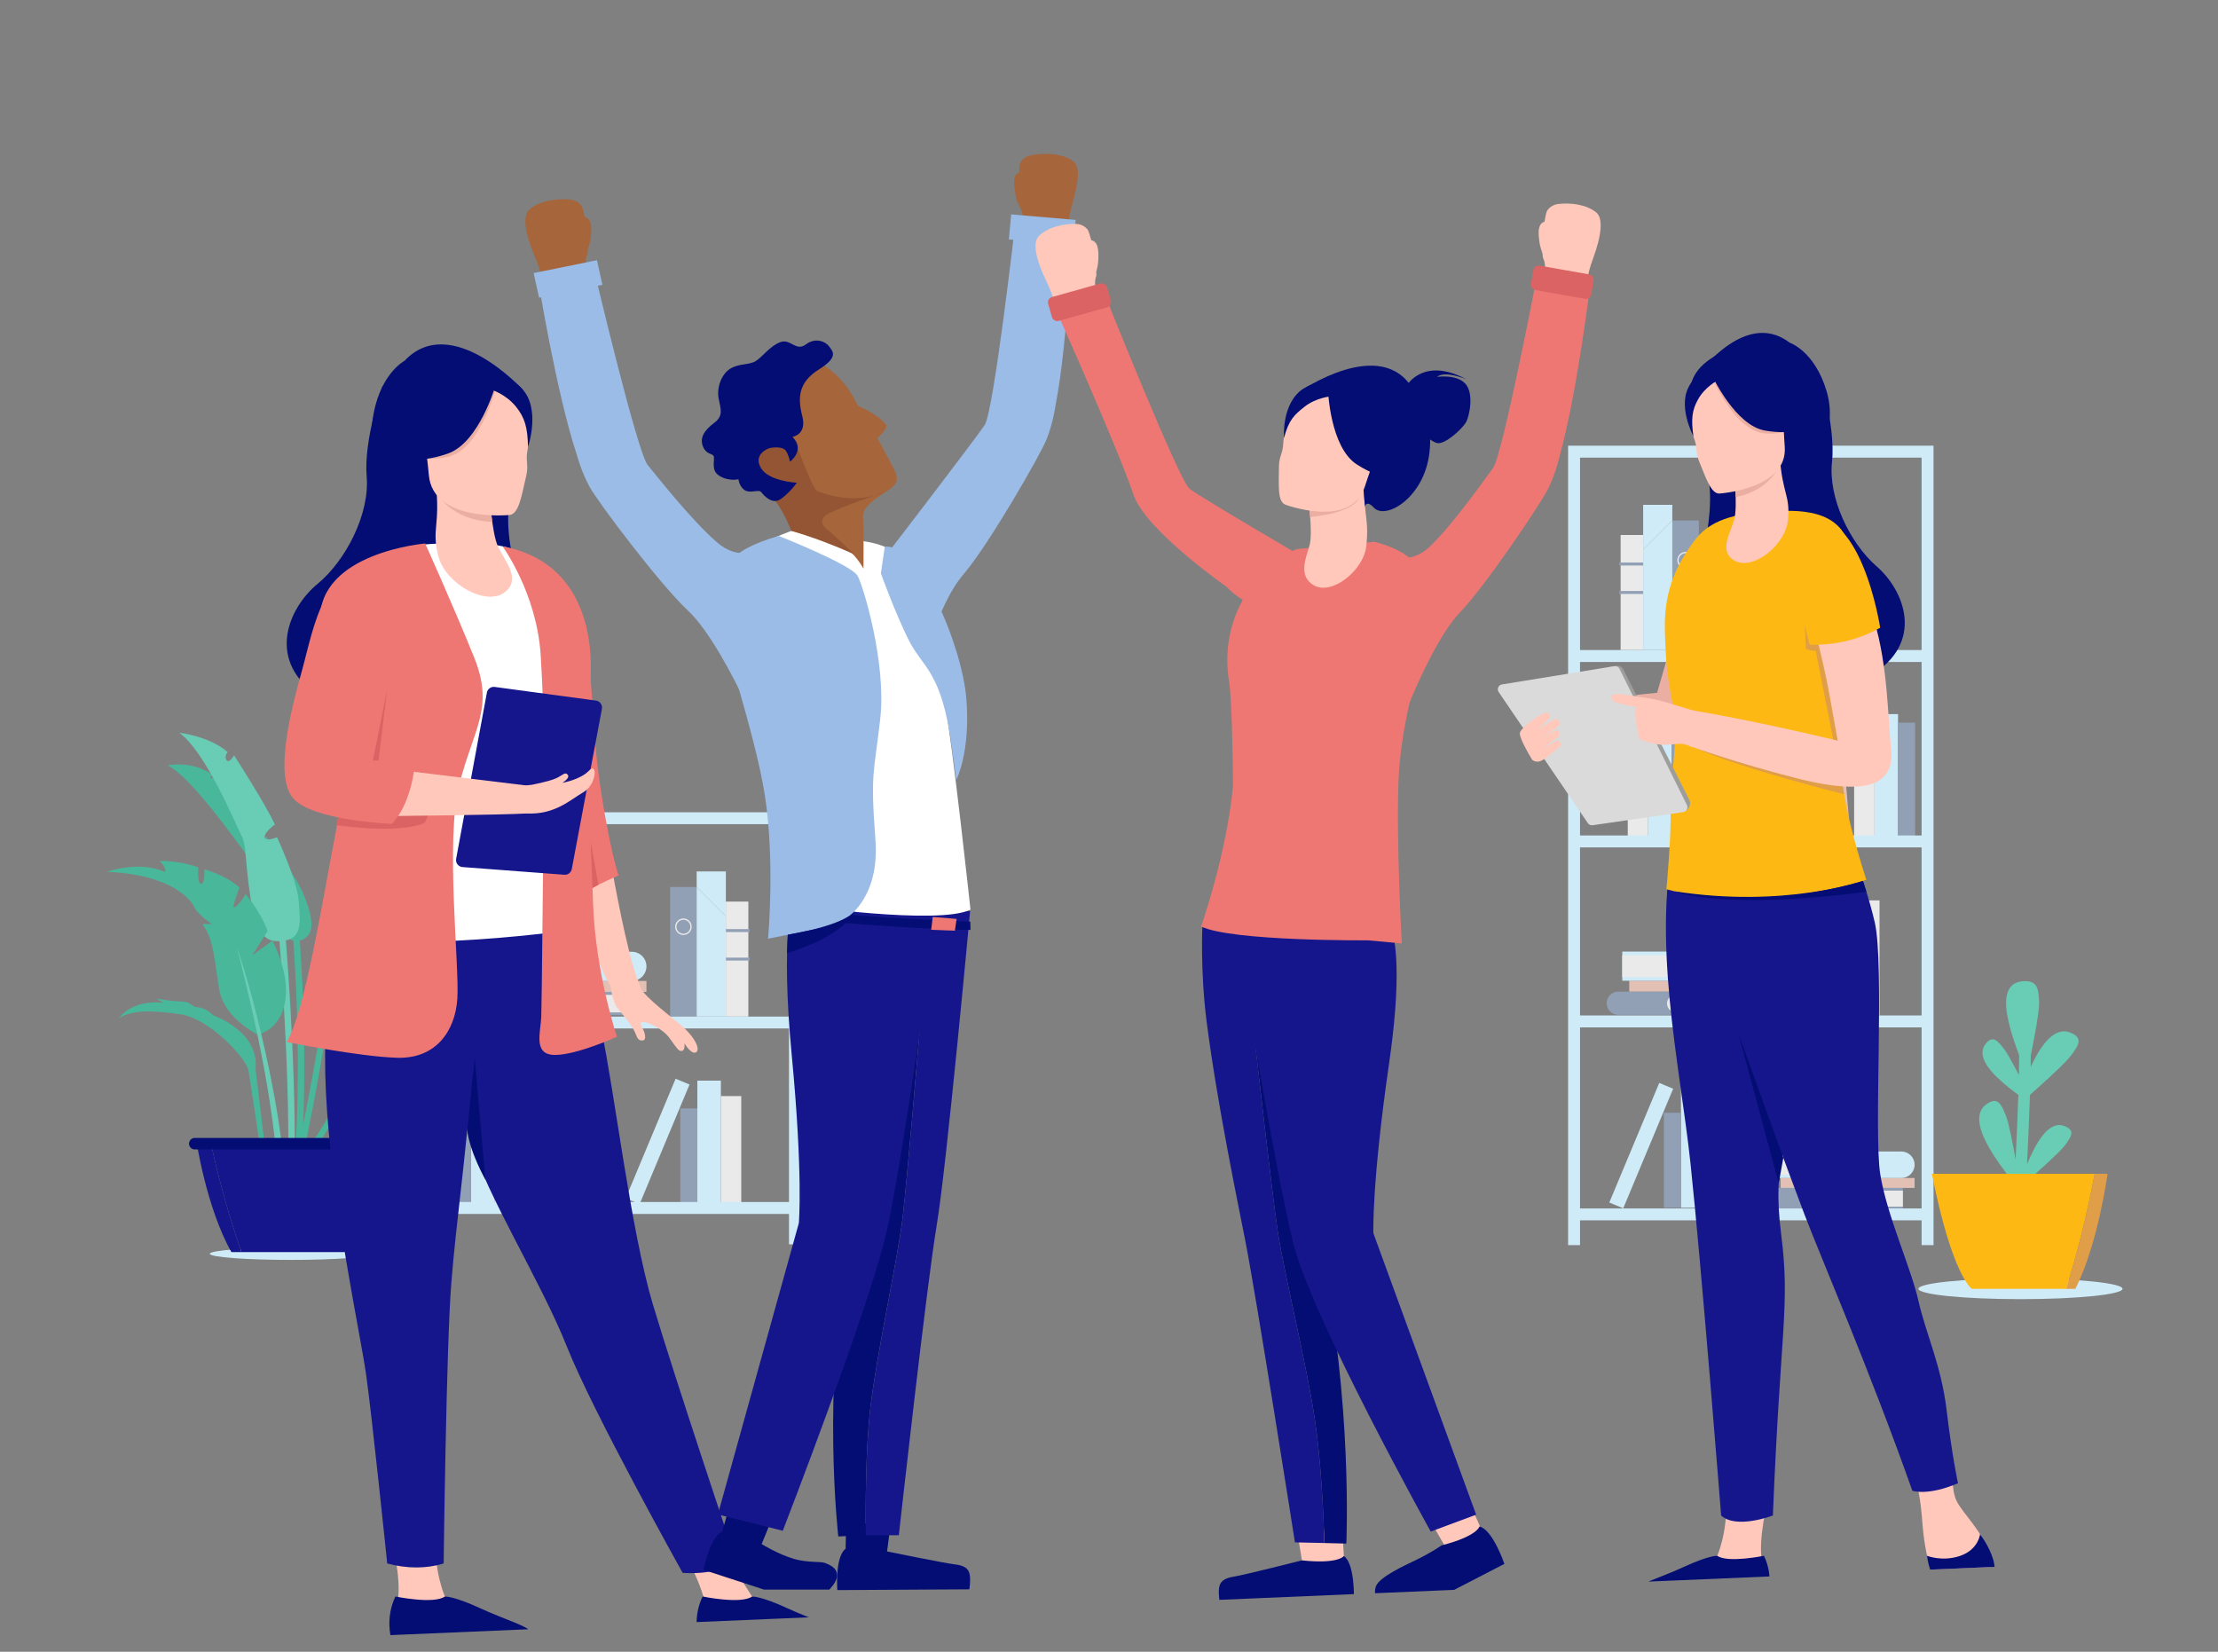 <svg xmlns="http://www.w3.org/2000/svg" xmlns:xlink="http://www.w3.org/1999/xlink" id="Livello_1" viewBox="0 0 940 700"><rect x="0" y="0" width="940" height="700" fill="#808080" stroke="none"/><defs><style>.cls-1{fill:none;}.cls-2{clip-path:url(#clippath);}.cls-3{fill:#030d74;}.cls-4{fill:#eaeaea;}.cls-5{fill:#eaafa2;}.cls-6{fill:#fff;}.cls-7{fill:#ee7773;}.cls-8{fill:#ffc8bb;}.cls-9{fill:#fdb813;}.cls-10{fill:#91a0b5;}.cls-11{fill:#69ccb4;}.cls-12{fill:#935533;}.cls-13{fill:#9d9d9c;}.cls-14{fill:#ceebf7;}.cls-15{fill:#a6653a;}.cls-16{fill:#dadada;}.cls-17{fill:#db6363;}.cls-18{fill:#e2c0b3;}.cls-19{fill:#e09e48;}.cls-20{fill:#16168c;}.cls-21{fill:#9abce6;}.cls-22{fill:#49b79a;}</style><clipPath id="clippath"><polygon class="cls-1" points="940 660 0 700 0 40 940 0 940 660"></polygon></clipPath></defs><g class="cls-2"><rect class="cls-14" x="753.9" y="318.17" width="21.49" height="35.82"></rect><rect class="cls-18" x="690.48" y="415.63" width="62.51" height="4.64"></rect><path class="cls-14" d="m687.53,403.27h59.28c3.41,0,6.18,2.77,6.18,6.18h0c0,3.41-2.77,6.18-6.18,6.18h-59.28v-12.36h0Z"></path><path class="cls-4" d="m687.53,404.82h36.8c2.56,0,4.64,2.08,4.64,4.64h0c0,2.56-2.08,4.64-4.64,4.64h-36.8v-9.27h0Z"></path><path class="cls-10" d="m685.84,420.27h61.67v9.83h-61.67c-2.71,0-4.92-2.2-4.92-4.92h0c0-2.71,2.2-4.92,4.92-4.92Z"></path><path class="cls-4" d="m710.22,428.98h37.3v-7.45h-37.3c-2.06,0-3.72,1.67-3.72,3.72h0c0,2.06,1.67,3.72,3.72,3.72Z"></path><rect class="cls-18" x="754.64" y="499.24" width="56.78" height="4.21"></rect><path class="cls-14" d="m805.81,499.24h-53.85v-11.23h53.85c3.1,0,5.61,2.51,5.61,5.61h0c0,3.1-2.51,5.61-5.61,5.61Z"></path><path class="cls-4" d="m785.39,497.83h-33.43v-8.42h33.43c2.33,0,4.21,1.89,4.21,4.21h0c0,2.33-1.89,4.21-4.21,4.21Z"></path><path class="cls-10" d="m750.43,503.45h56.02v8.93h-56.02c-2.46,0-4.47-2-4.47-4.47h0c0-2.46,2-4.47,4.47-4.47Z"></path><path class="cls-4" d="m772.57,504.6h33.88v6.76h-33.88c-1.87,0-3.38-1.52-3.38-3.38h0c0-1.87,1.52-3.38,3.38-3.38Z"></path><rect class="cls-18" x="730.02" y="260.38" width="62.51" height="4.64" transform="translate(1522.56 525.39) rotate(180)"></rect><path class="cls-14" d="m730.02,248.02h59.28c3.41,0,6.18,2.77,6.18,6.18h0c0,3.41-2.77,6.18-6.18,6.18h-59.28v-12.36h0Z" transform="translate(1525.51 508.39) rotate(-180)"></path><path class="cls-4" d="m754.04,249.56h36.8c2.56,0,4.64,2.08,4.64,4.64h0c0,2.56-2.08,4.64-4.64,4.64h-36.8v-9.27h0Z" transform="translate(1549.53 508.39) rotate(180)"></path><path class="cls-10" d="m740.42,265.01h61.67v9.83h-61.67c-2.71,0-4.92-2.2-4.92-4.92h0c0-2.71,2.2-4.92,4.92-4.92Z" transform="translate(1537.59 539.86) rotate(180)"></path><path class="cls-4" d="m772.8,273.72h-37.3v-7.45h37.3c2.06,0,3.72,1.67,3.72,3.72h0c0,2.06-1.67,3.72-3.72,3.72Z"></path><rect class="cls-10" x="708.74" y="220.55" width="11.24" height="54.92"></rect><rect class="cls-4" x="686.83" y="226.73" width="9.55" height="48.74"></rect><rect class="cls-10" x="686.27" y="238.39" width="10.11" height="1.26"></rect><rect class="cls-10" x="686.27" y="250.47" width="10.11" height="1.26"></rect><polygon class="cls-14" points="696.38 275.48 708.74 275.48 708.74 220.55 696.38 232.91 696.38 275.48"></polygon><polygon class="cls-14" points="696.38 213.95 696.38 232.91 708.74 220.55 708.74 213.95 696.38 213.95"></polygon><path class="cls-4" d="m714.36,240.91c-1.93,0-3.5-1.57-3.5-3.5s1.57-3.51,3.5-3.51,3.51,1.57,3.51,3.51-1.57,3.5-3.51,3.5Zm0-6.46c-1.63,0-2.96,1.33-2.96,2.96s1.33,2.96,2.96,2.96,2.96-1.33,2.96-2.96-1.33-2.96-2.96-2.96Z"></path><rect class="cls-10" x="763.39" y="375.42" width="11.24" height="54.92" transform="translate(1538.02 805.76) rotate(180)"></rect><rect class="cls-4" x="786.99" y="381.6" width="9.55" height="48.74" transform="translate(1583.54 811.94) rotate(180)"></rect><polygon class="cls-14" points="774.63 430.34 786.99 430.34 786.99 375.42 774.63 387.78 774.63 430.34"></polygon><polygon class="cls-14" points="774.63 368.81 774.63 387.78 786.99 375.42 786.99 368.81 774.63 368.81"></polygon><path class="cls-4" d="m765.51,392.27c0-1.93,1.57-3.51,3.51-3.51s3.5,1.57,3.5,3.51-1.57,3.5-3.5,3.5-3.51-1.57-3.51-3.5Zm.55,0c0,1.63,1.33,2.96,2.96,2.96s2.96-1.33,2.96-2.96-1.33-2.96-2.96-2.96-2.96,1.33-2.96,2.96Z"></path><path class="cls-4" d="m764.86,336.29c-2.79,0-5.06-2.27-5.06-5.06s2.27-5.06,5.06-5.06,5.06,2.27,5.06,5.06-2.27,5.06-5.06,5.06Zm0-9.32c-2.35,0-4.27,1.91-4.27,4.27s1.91,4.27,4.27,4.27,4.27-1.91,4.27-4.27-1.91-4.27-4.27-4.27Z"></path><rect class="cls-4" x="689.85" y="309.15" width="8.64" height="45.51"></rect><rect class="cls-14" x="698.49" y="302.62" width="9.97" height="52.05"></rect><rect class="cls-10" x="708.46" y="314.42" width="7.23" height="40.25"></rect><rect class="cls-4" x="785.79" y="309.15" width="8.64" height="45.51"></rect><rect class="cls-14" x="794.43" y="302.62" width="9.97" height="52.05"></rect><rect class="cls-10" x="804.4" y="306.26" width="7.23" height="48.4"></rect><rect class="cls-18" x="776.8" y="312.48" width="5.62" height="41.51" transform="translate(-24.87 65.56) rotate(-4.74)"></rect><rect class="cls-14" x="722.15" y="300.92" width="6.39" height="54.92" transform="translate(-70.52 304.73) rotate(-22.66)"></rect><rect class="cls-4" x="722.37" y="466.32" width="8.64" height="45.51" transform="translate(1453.37 978.15) rotate(180)"></rect><rect class="cls-14" x="712.39" y="459.79" width="9.97" height="52.05" transform="translate(1434.76 971.62) rotate(180)"></rect><rect class="cls-10" x="705.16" y="471.59" width="7.23" height="40.25" transform="translate(1417.55 983.42) rotate(180)"></rect><rect class="cls-14" x="692.31" y="458.09" width="6.39" height="54.92" transform="translate(1150.32 1201.53) rotate(-157.34)"></rect><path class="cls-14" d="m664.57,188.88v338.8h5.06v-10.5h144.75v10.5h5.06V188.88h-154.86Zm149.81,5.06v81.54h-144.75v-81.54h144.75Zm-144.75,160.14v-73.54h144.75v73.54h-144.75Zm144.75,5.06v71.21h-144.75v-71.21h144.75Zm-144.75,152.99v-76.72h144.75v76.72h-144.75Z"></path><rect class="cls-14" x="228.6" y="473.52" width="21.49" height="35.82" transform="translate(478.7 982.85) rotate(180)"></rect><rect class="cls-18" x="211.46" y="415.72" width="62.51" height="4.64"></rect><path class="cls-14" d="m208.51,403.36h59.28c3.41,0,6.18,2.77,6.18,6.18h0c0,3.41-2.77,6.18-6.18,6.18h-59.28v-12.36h0Z"></path><path class="cls-4" d="m208.51,404.91h36.8c2.56,0,4.64,2.08,4.64,4.64h0c0,2.56-2.08,4.64-4.64,4.64h-36.8v-9.27h0Z"></path><path class="cls-10" d="m206.83,430.19h61.67v-9.83h-61.67c-2.72,0-4.92,2.2-4.92,4.92h0c0,2.72,2.2,4.92,4.92,4.92Z"></path><path class="cls-4" d="m231.2,429.07h37.3v-7.45h-37.3c-2.06,0-3.72,1.67-3.72,3.72h0c0,2.06,1.67,3.72,3.72,3.72Z"></path><rect class="cls-10" x="284.02" y="375.9" width="11.24" height="54.92" transform="translate(579.27 806.72) rotate(180)"></rect><rect class="cls-4" x="307.62" y="382.08" width="9.55" height="48.74" transform="translate(624.78 812.9) rotate(180)"></rect><rect class="cls-10" x="307.62" y="393.74" width="10.11" height="1.26" transform="translate(625.34 788.74) rotate(180)"></rect><rect class="cls-10" x="307.62" y="405.82" width="10.11" height="1.26" transform="translate(625.34 812.9) rotate(180)"></rect><polygon class="cls-14" points="307.62 430.82 295.25 430.82 295.25 375.9 307.62 388.26 307.62 430.82"></polygon><polygon class="cls-14" points="307.62 369.3 307.62 388.26 295.25 375.9 295.25 369.3 307.62 369.3"></polygon><path class="cls-4" d="m286.13,392.75c0-1.93,1.57-3.51,3.51-3.51s3.5,1.57,3.5,3.51-1.57,3.5-3.5,3.5-3.51-1.57-3.51-3.5Zm.55,0c0,1.63,1.33,2.96,2.96,2.96s2.96-1.33,2.96-2.96-1.33-2.96-2.96-2.96-2.96,1.33-2.96,2.96Z"></path><path class="cls-4" d="m234.07,486.58c0-2.79,2.27-5.06,5.06-5.06s5.06,2.27,5.06,5.06-2.27,5.06-5.06,5.06-5.06-2.27-5.06-5.06Zm.79,0c0,2.35,1.91,4.27,4.27,4.27s4.27-1.91,4.27-4.27-1.91-4.27-4.27-4.27-4.27,1.91-4.27,4.27Z"></path><rect class="cls-4" x="305.51" y="464.5" width="8.64" height="45.51" transform="translate(619.66 974.51) rotate(180)"></rect><rect class="cls-14" x="295.53" y="457.97" width="9.97" height="52.05" transform="translate(601.04 967.98) rotate(180)"></rect><rect class="cls-10" x="288.3" y="469.77" width="7.23" height="40.25" transform="translate(583.84 979.78) rotate(180)"></rect><rect class="cls-4" x="209.57" y="464.5" width="8.64" height="45.51" transform="translate(427.78 974.51) rotate(180)"></rect><rect class="cls-14" x="199.59" y="457.97" width="9.97" height="52.05" transform="translate(409.16 967.98) rotate(180)"></rect><rect class="cls-10" x="192.36" y="461.61" width="7.23" height="48.4" transform="translate(391.96 971.62) rotate(180)"></rect><rect class="cls-18" x="221.58" y="467.83" width="5.62" height="41.51" transform="translate(407.64 994.04) rotate(-175.26)"></rect><rect class="cls-14" x="275.45" y="456.27" width="6.39" height="54.92" transform="translate(349.47 1037.47) rotate(-157.34)"></rect><path class="cls-14" d="m334.37,527.34h5.06v-183.11h-154.86v183.11h5.06v-12.86h144.75v12.86Zm0-96.52h-144.75v-81.54h144.75v81.54Zm0,78.59h-144.75v-73.54h144.75v73.54Z"></path><ellipse class="cls-14" cx="123.29" cy="531.35" rx="34.36" ry="2.6"></ellipse><path class="cls-22" d="m127.45,493.67l-2.72-.22c3.85-48.4-.9-101.02-.95-101.54l2.72-.25c.05.53,4.83,53.37.95,102.01Z"></path><path class="cls-22" d="m128.05,398.27c-2.75,1.13-6.65,2.48-14.22-13.94-7.57-16.42-8.25-20.99-11.16-24.57-2.91-3.58-21.41-30.25-31.66-35.44,0,0,10.64-2.18,19,4.09,0,0-1.3,1.22-.73,1.41.35.11,1.18-.75,1.18-.75,0,0,15.09,16.03,20.15,22.97,0,0-2.03,4.07-1.19,6.06s3.31-3.62,3.31-3.62c0,0,12.94,16.96,16.04,24.8,3.11,7.84,5.7,16.35-.72,18.99Z"></path><path class="cls-11" d="m159.28,431.44s9.97,1.5,19.98-7.79c0,0-3.06-3.73-1.55-5.13,1.51-1.39,4.93,2.2,4.93,2.2,0,0,5.21-7.54,8.55-10.13s7.21-5.29,10.98-5.26c0,0-7.13-.71-7-2.07.13-1.36,12.12-6.34,22.23.66,0,0-1.26-8.01-10.87-7.94,0,0,.46-2.87,1.81-4.45,0,0-3.71-2.31-7.68-2.08,0,0-1.3,2.73-2.84,4.46-1.54,1.73-2.95.39-2.43-3.16,0,0-6.81,4.64-13.6,3.97,0,0-1.08,2.29-3.38,2.92,0,0-.39-1.24-.07-2.75,0,0-3.99,5.61-7.04,7.02-3.06,1.41-11.8,4.83-14.22,10.25s-4.42,13.45,2.21,19.25Z"></path><path class="cls-22" d="m188.68,400.55s-1.54.94-4.08,2.79c-2.54,1.86-6.09,4.64-10.01,8.36-3.9,3.73-8.23,8.39-11.99,14.06-1.88,2.83-3.61,5.9-5.06,9.19-1.45,3.3-2.41,6.77-3.78,10.07-1.32,3.29-2.8,6.55-4.36,9.7-1.54,3.16-3.17,6.22-4.79,9.16-3.24,5.87-6.49,11.23-9.36,15.78-2.87,4.54-5.36,8.26-7.12,10.85-1.78,2.56-2.8,4.03-2.8,4.03l2.42,1.7s1-1.51,2.75-4.15c1.72-2.65,4.14-6.45,6.93-11.08,2.78-4.64,5.94-10.1,9.08-16.1,3.13-6,6.27-12.49,8.84-19.3,1.31-3.37,2.21-6.87,3.51-10.09,1.31-3.23,2.93-6.29,4.69-9.12,3.53-5.68,7.66-10.45,11.42-14.27,3.78-3.82,7.23-6.71,9.7-8.64,2.48-1.93,3.98-2.92,3.98-2.92Z"></path><path class="cls-11" d="m144.25,402.94s18.43-10.92,29.12-31.63c0,0-6.83-3.64-6.14-5.23.68-1.59,5.69.23,7.28,0,1.59-.23,7.74-4.55,12.97-16.38,0,0-6.6-.91-6.14-2.73.46-1.82,2.62-2.28,7.34-1.37,0,0,4.49-10.24,6.77-12.97,0,0-3.19-.91-2.96-2.05.23-1.14,8.19-2.96,8.19-2.96,0,0-12.51-3.64-30.49,4.32,0,0,.68,4.1-1.59,4.32-2.28.23-2.28-2.73-2.28-2.73,0,0-9.19,4.78-11.54,9.1-2.34,4.32-1.21,15.47-2.57,16.61-1.37,1.14-4.1.23-5.69-1.82,0,0-5.69,2.73-6.83,18.89-1.14,16.16,4.55,26.62,4.55,26.62Z"></path><path class="cls-22" d="m186.09,332.63s-2.29,1.65-5.95,4.94c-1.85,1.63-4.01,3.71-6.4,6.17-1.19,1.24-2.42,2.59-3.73,4.01-1.24,1.48-2.63,2.96-3.91,4.64-1.3,1.67-2.69,3.39-3.99,5.27-.66.93-1.36,1.86-2.02,2.84-.64.99-1.29,2-1.95,3.02-1.38,2.01-2.52,4.24-3.81,6.44-.62,1.12-1.16,2.29-1.75,3.46-.56,1.18-1.22,2.33-1.69,3.57-1.01,2.46-2.15,4.92-2.95,7.54-.43,1.3-.9,2.6-1.31,3.92-.39,1.32-.77,2.64-1.16,3.96-1.54,5.32-3.06,10.75-4.41,16.22-1.35,5.47-2.58,10.99-3.53,16.47-.98,5.48-1.67,10.9-2.48,16.07-.82,5.16-1.78,10.18-2.64,14.92-.89,4.74-1.74,9.22-2.52,13.36-1.59,8.27-3.03,15.13-4.13,19.9-1.1,4.77-1.87,7.43-1.87,7.43l2.52.72s.8-2.74,1.91-7.56c1.11-4.81,2.56-11.7,4.15-19.99.8-4.14,1.64-8.64,2.48-13.39.83-4.77,1.76-9.75,2.56-15.01.79-5.24,1.43-10.62,2.37-16.05.91-5.43,2.04-10.9,3.33-16.35,1.28-5.46,2.72-10.87,4.19-16.19.37-1.33.75-2.66,1.12-3.98.39-1.29.83-2.57,1.24-3.85.75-2.58,1.84-5,2.81-7.43.45-1.23,1.09-2.36,1.62-3.52.57-1.15,1.08-2.31,1.68-3.42.61-1.1,1.21-2.19,1.81-3.26.57-1.09,1.19-2.14,1.83-3.15.63-1.02,1.25-2.03,1.86-3.02.63-.98,1.3-1.92,1.93-2.85,1.24-1.89,2.58-3.62,3.83-5.3,1.25-1.68,2.55-3.22,3.73-4.73,1.24-1.46,2.4-2.85,3.54-4.12,2.29-2.53,4.34-4.7,6.08-6.43,1.73-1.75,3.16-3.04,4.12-3.94.97-.89,1.51-1.34,1.51-1.34Z"></path><path class="cls-11" d="m118.99,398.84c-4.19.19-10.01.23-12.74-17.75-2.73-17.98-1.59-22.53-3.87-26.85-2.28-4.32-15.02-35.5-26.39-43.69,0,0,12.74,1.37,20.48,8.19,0,0-1.59,1.82-.46,3.41,1.14,1.59,3.19-2.05,3.19-2.05,0,0,13.65,21.16,17.29,29.35,0,0-4.55,3.21-4.32,5.36.23,2.15,5.23,0,5.23,0,0,0,8.53,18.31,9.16,26.72.63,8.42,2.22,16.84-7.57,17.29Z"></path><path class="cls-11" d="m124.91,492.6l-2.73-.03c.45-46.04-4.05-97.42-4.09-97.93l2.72-.24c.05.52,4.55,52.02,4.1,98.2Z"></path><path class="cls-22" d="m109.15,438.43s-14.16-6.83-16.21-18.94c-2.05-12.12-2.39-22.13-7.17-27.7,0,0,1.71-.57,4.27,0,0,0-6.14-4.04-7.51-7.11-1.37-3.07-9.39-13.99-37.2-15.19,0,0,13.48-4.95,24.4,0,0,0,1.54-.89-2.05-4.62,0,0,8.19-.32,16.38,2.75,0,0-.51,7,1.19,7s1.37-6.14,1.37-6.14c0,0,8.29,1.88,14.89,7.68,0,0-3.12,7.85-2.44,8.36.68.51,4.27-3.75,4.95-5.63,0,0,6.14,6.88,9.39,15.64l-6.48,10.3,8.54-6.18s5.11,9.49,5.7,19.28c.59,9.79-3.49,18.47-12.02,20.52Z"></path><path class="cls-11" d="m100.45,401.64s1.41,5.53,3.39,13.83c1.03,4.14,2.12,9.01,3.33,14.2,1.17,5.21,2.37,10.77,3.46,16.35,1.1,5.58,2.13,11.17,2.97,16.44.44,2.63.84,5.17,1.17,7.59.34,2.42.7,4.7.95,6.81.27,2.11.52,4.05.74,5.76.18,1.72.34,3.22.47,4.45.26,2.47.41,3.88.41,3.88l2.72-.27s-.17-1.42-.46-3.91c-.15-1.24-.33-2.75-.53-4.48-.24-1.72-.52-3.67-.82-5.79-.28-2.13-.68-4.41-1.09-6.83-.39-2.42-.86-4.97-1.36-7.6-.97-5.27-2.14-10.85-3.37-16.43-1.23-5.57-2.57-11.12-3.87-16.31-.67-2.59-1.29-5.1-1.96-7.46-.66-2.36-1.28-4.59-1.86-6.65-2.38-8.22-4.29-13.59-4.29-13.59Z"></path><path class="cls-22" d="m111.54,495.37s-5.29-36.8-6.31-41.92c-1.02-5.12-16.38-21.67-28.5-23.55-12.12-1.88-21.16-1.87-26.28,1.63,0,0,4.95-7.94,18.77-6.58l-2.9-1.71s7,1.19,10.75,1.19,4.4,2.39,6.21,2.39,5.06,1.19,6.93,3.41c0,0,19.8,6.66,18.09,22.87l5.12,42.27h-1.88Z"></path><path class="cls-20" d="m164.57,483.26c-9.41,42.21-18.52,47.37-18.52,47.37h-43.73c-7.33-21.09-11.55-39.57-13.18-47.37h75.43Z"></path><path class="cls-20" d="m89.13,483.26c1.63,7.8,5.85,26.29,13.18,47.37h-4.25c-10.63-18.83-14.88-47.37-14.88-47.37h5.95Z"></path><path class="cls-3" d="m164.81,487.13h-82.26c-1.34,0-2.44-1.1-2.44-2.44h0c0-1.34,1.1-2.44,2.44-2.44h82.26c1.34,0,2.44,1.1,2.44,2.44h0c0,1.34-1.1,2.44-2.44,2.44Z"></path><ellipse class="cls-14" cx="856.29" cy="546.19" rx="43.25" ry="4.39"></ellipse><path class="cls-11" d="m874.83,477.17c-5.15-1.93-9.53,3.8-12.24,8.8-1.52,2.8-2.67,5.36-3.53,7.44.37-7.4.92-18.91,1.26-29.43,3.02-2.65,14.75-13.06,17.3-16.54,2.94-4,5.78-7.57-.37-9.9-6.15-2.33-11.35,4.53-14.57,10.5-.77,1.43-1.46,2.8-2.07,4.11.02-1.73.03-3.35.03-4.82.73-3.52,3.79-18.62,3.54-22.95-.28-4.91-.34-9.4-7.64-8.45-7.3.95-6.97,9.45-5.48,16.22,1.49,6.77,3.59,12.15,4.52,14.64.04.1.1.18.14.27.01,2.44-.02,5.35-.09,8.56-2.24-4.35-4.92-9.33-6.28-11.05-2.59-3.26-4.86-6.34-8.06-1.88-3.2,4.47,1.2,10.19,5.32,14.1,3.57,3.39,6.85,5.82,8.78,7.22-.32,9.58-.8,20.03-1.16,27.36-1.1-6.21-2.85-15.35-4.03-18.3-1.84-4.61-3.38-8.91-8.6-4.91-5.22,3.99-2.15,12.03,1.23,17.92,3.38,5.89,6.76,10.19,8.29,12.18.74.96,1.81,1.34,2.69,1.22-.05.86-.07,1.36-.08,1.41-.07,1.35.96,2.51,2.32,2.59.05,0,.09,0,.14,0,1.29,0,2.38-1.01,2.45-2.32,0-.13.03-.47.05-.96.39.08.83-.01,1.25-.39,0,0,12.67-11.04,15.15-14.38,2.47-3.35,4.87-6.34-.28-8.27Z"></path><path class="cls-9" d="m818.75,497.46c8.61,43.43,16.94,48.74,16.94,48.74h39.99c6.71-21.69,10.56-40.71,12.05-48.74h-68.98Z"></path><path class="cls-19" d="m887.73,497.46c-1.49,8.03-5.35,27.04-12.05,48.74h3.89c9.72-19.37,13.61-48.74,13.61-48.74h-5.44Z"></path><path class="cls-3" d="m770.97,158.43s7.08,22.25,5.44,37.37c-1.64,15.12,7.51,34.32,18.97,44.27,11.46,9.95,20.88,32.25-2.93,46.46-23.81,14.2-68.06,4.77-72.63-17.75-4.57-22.52,9.14-45.95,3.56-69.88-5.58-23.93-16.3-39.03,7.47-50.13,23.77-11.1,40.13,9.66,40.13,9.66Z"></path><path class="cls-5" d="m652.06,298.53l50.22-4.92,14.15-48.83,13.55,7.88s-10.09,53.74-21.65,57.68c-11.56,3.94-50.86-3.24-50.86-3.24l-5.41-8.57Z"></path><path class="cls-8" d="m749.3,635.47s-4.31,16.71-2.58,26.02c0,0-7.41,4.37-15.85,1.67-8.44-2.7-3.1-3.82-3.1-3.82,0,0,4.31-9.21,3.96-24.89l17.57,1.03Z"></path><path class="cls-3" d="m747.57,659.33s-15.33,3.18-19.81,0c0,0-3.62-.15-14.13,4.71-10.51,4.86-20.16,7.31-20.85,10.22-.69,2.91,9.99,1.83,17.4,1.83s39.11,0,39.11,0c0,0,2.41-8.23-1.72-16.75Z"></path><path class="cls-8" d="m827.69,622.2s-1.03,8.61,1.55,13.96c2.58,5.34,12.75,14.64,13.96,23.95,1.21,9.3-.69,11.03-4.65,12.75-3.96,1.72-17.75,4.82-21.54-12.06-3.79-16.88-.86-19.99-6.55-38.59h17.23Z"></path><path class="cls-3" d="m839.16,650.22s-.68,6.43-8.32,9.11c-7.64,2.67-14.16,0-14.16,0,0,0,1.87,21.11,19.96,15.94,18.09-5.17,2.51-25.05,2.51-25.05Z"></path><path class="cls-20" d="m771.12,356.48s6.14,64.51-3.86,94.66c-10,30.16-16.28,41.33-12.4,71.87,3.88,30.54-.28,39.31-3.5,119.25,0,0-15.51,5.97-21.94,0,0,0-8.41-106.6-12.99-149.33-4.58-42.73-16.98-95.56-5.96-141.5l60.64,5.05Z"></path><path class="cls-20" d="m716.45,349.13s-.92,27.11,11.95,64.78c12.86,37.67,28.94,81.32,36.29,100.62,7.35,19.3,27.39,65.33,45.77,117.24,0,0,6.48,2.33,19.34-3.18,0,0-2.5-11.55-4.8-30.85-2.3-19.3-8.73-32.19-11.95-46.43-3.22-14.24-13.45-36.33-16.21-53.79-2.76-17.46,1.84-88.67-2.3-106.59-4.13-17.92-13.02-39.51-13.02-39.51l-65.09-2.3Z"></path><path class="cls-9" d="m745.89,217.1c11.81-.87,32.85-3.22,37.68,13.88,4.84,17.1.86,59.85-2.17,75.96-3.04,16.11-1.1,32.44,9.56,65.95,0,0-44.67,14.82-84.72,3.98,0,0,2.2-23.53,1.72-34.25-.48-10.72,3.61-29.35,1.32-41.83-2.28-12.48-3.26-17.48-3.69-33.2-.43-15.72,3.74-26.49,12.19-38.02,4.25-5.79,10.96-11.2,28.1-12.46Z"></path><path class="cls-8" d="m735.11,237.59c7.87,4.44,21.73-6.67,22.68-17.41.95-10.73-2.62-11.05-3.52-27.48,0,0-13.89,4.09-19.61,4.15,0,0,1.98,17.85.26,23.59-1.72,5.74-6.64,13.3.19,17.15Z"></path><path class="cls-5" d="m735.5,207.8s13.55-6.15,19.09-11.58c0,0-3.29,11.25-18.99,14.44l-.1-2.85Z"></path><path class="cls-3" d="m716.07,163.28s21.99-33.71,42.39-18.05c0,0,10.59,3.45,15.68,20.62,5.19,17.52-5.59,31.99-11.98,29.13-4.1-1.84-7.31,1.96-7.31,1.96l-38.78-33.65Z"></path><path class="cls-8" d="m728.66,209.16s29.13-1.81,27.72-19.93c-1.41-18.12,1.41-30.56-17.25-30.17-18.66.39-22.18,7.53-22.73,13.75-.62,7.01.51,9.65,2.08,14.6.73,2.3.25,4.82,1.54,7.93,3.07,7.4,5.06,13.83,8.64,13.83Z"></path><path class="cls-5" d="m726.03,160.89s9.48,21.98,22.11,22.81c4.54.3,7.88-.55,7.88-.55,0,0-12.44,1.49-15.41-11.36,0,0-9.38-21.49-14.59-10.9Z"></path><path class="cls-3" d="m727.96,161.22s-5.39,2.66-8.4,8.19c-2.32,4.26-2.99,7.86-1.88,15.46,0,0-7.31-13.52-1.2-22.22,6.47-9.23,11.48-1.43,11.48-1.43Z"></path><path class="cls-3" d="m725.85,159.65s9.64,20.63,22.11,22.81c12.47,2.18,17.52-1.51,17.52-1.51,0,0-9.96-6.71-12.93-19.56,0,0-21.48-12.33-26.69-1.74Z"></path><path class="cls-19" d="m764.89,265.06l.44,9.84s2.39,1.14,4.17.87l8.03,40.64,3.61-.39-10.45-51.52-5.8.57Z"></path><path class="cls-19" d="m781.54,336.6s-43.72-10.88-62.37-19.35l61.45,13.42.92,5.93Z"></path><path class="cls-13" d="m714.31,343.78l.86-.79c1.13-1.05,1.43-2.72.74-4.1l-27.97-55.25c-.52-1.02-1.63-1.6-2.76-1.43l-2.97.43,32.11,61.15Z"></path><path class="cls-16" d="m684.17,282.32l-47.63,7.74c-1.51.24-2.25,1.97-1.39,3.23l37.78,55.55c.45.66,1.23,1.01,2.02.89l38.41-5.56c1.4-.2,2.2-1.72,1.57-2.99l-28.57-57.73c-.41-.82-1.3-1.28-2.21-1.13Z"></path><path class="cls-8" d="m649.36,322.03c-2.39-3.94-5.15-9.04-5.26-11.2-.11-2.16,8.74-8.19,10.54-8.67,1.8-.48,2.53,1.04,2.09,1.95-.44.91-5.26,5.28-5.26,5.28,0,0,6.56-4.37,7.73-4.66,1.17-.28,2.12,1.37,1.96,2.23-.17.86-9.36,6.48-9.36,6.48,0,0,5.83-3.31,7.45-3.87,1.62-.56,2.43,1.96,1.09,2.78-1.34.83-6.88,5.12-6.88,5.12,0,0,5.68-3.35,6.58-3.63.9-.28,2.1,1.75.96,2.56-1.14.82-5.94,5.29-8.06,6.12-2.12.83-3.57-.5-3.57-.5Z"></path><path class="cls-8" d="m770.33,271.55s3.11,12.49,4.86,22.07c1.75,9.58,3.65,20.27,3.65,20.27,0,0-33-8.07-63.02-13.12l.17,15.36s19.85,7.23,46,13.83c34.85,8.8,40.89-.52,39.38-13.52-1.23-10.65-1.2-34.21-7.06-53.31l-23.97,8.43Z"></path><path class="cls-9" d="m763.4,220.34c-10.07,3.52-3.52,23.82,3.47,52.82,0,0,15.04,1.39,29.96-7.14,0,0-8.3-54.46-33.43-45.68Z"></path><path class="cls-8" d="m717.82,301.24s-15.69-5.24-20.51-5.43c-4.83-.19-4.35,2.5-3.66,3.78,0,0-1.68,3.58-.19,5.11,0,0-.22,3.77.72,4.46,0,0-.29,3.72,1.15,4.28,12.04,4.71,14.76,0,20.64,2.69,5.88,2.68,1.85-14.88,1.85-14.88Z"></path><path class="cls-8" d="m693.65,299.59s-9.48-1.39-10.27-2.86c-1.16-2.16-.37-3.04,5.6-2.3,5.97.75,14.37,2.5,14.37,2.5,0,0,.85,4.7-9.7,2.65Z"></path><polygon class="cls-3" points="755.78 490.69 736.55 437.42 753.84 501.39 755.78 490.69"></polygon><path class="cls-3" d="m709.7,377.72s18.8,8.28,81.31.23l-1.47-4.63s-33.4,11.67-79.84,4.4Z"></path><path class="cls-8" d="m165.77,651.34s4.56,17.69,2.74,27.53c0,0,7.84,4.62,16.77,1.76,8.93-2.86,3.28-4.05,3.28-4.05,0,0-4.56-9.75-4.19-26.34l-18.6,1.09Z"></path><path class="cls-3" d="m167.59,676.59s16.23,3.37,20.97,0c0,0,3.83-.16,14.95,4.98,11.12,5.14,21.33,7.74,22.06,10.82.73,3.08-10.58,1.93-18.42,1.93h-41.39s-2.55-8.71,1.82-17.73Z"></path><path class="cls-8" d="m286.66,652.97s9.16,13.65,12.03,25.91c0,0,7.84,4.62,16.77,1.76,8.93-2.86,3.28-4.05,3.28-4.05,0,0-9.24-13.76-13.49-24.72l-18.6,1.09Z"></path><path class="cls-3" d="m297.78,676.59s16.23,3.37,20.97,0c0,0,3.83-.16,14.95,4.98,11.12,5.14,21.33,7.74,22.06,10.82.73,3.08-10.58,1.93-18.42,1.93h-41.39s-2.55-8.71,1.82-17.73Z"></path><path class="cls-20" d="m144.28,399.18s-8.32,18.6-6.15,63.8c2.17,45.2,14.47,101.62,17,119.34,2.53,17.72,8.97,80.28,8.97,80.28,8.41,2.22,16.41,2.28,23.93,0,0,0,1.09-92.22,3.25-118.98,2.17-26.76,5.42-46.65,8.68-86.43,3.25-39.78,4.58-59.23,4.58-59.23,0,0-31.7,2.5-60.27,1.21Z"></path><path class="cls-20" d="m178.28,397.97s13.74,61.4,20.98,85.26c7.23,23.87,29.95,59.67,41.01,87.52,11.06,27.85,49.04,95.83,49.04,95.83,0,0,16.64,1.45,22.42-5.79,0,0-25.68-76.67-35.08-108.13-9.4-31.46-16.29-90.77-21.71-115.72-5.41-24.95-12.27-42.88-12.27-42.88,0,0-42.69,3.91-64.39,3.91Z"></path><path class="cls-3" d="m198.02,479.03l3.16-30.75,4.53,51.62s-6.51-11.34-7.69-20.87"></path><path class="cls-3" d="m161.99,164.02s-7.91,22.17-6.59,37.94c1.31,15.78-8.72,35.51-20.9,45.56-12.19,10.05-22.57,33.01,1.83,48.41,24.4,15.4,79.95,6.45,85.3-16.86,5.35-23.31-11.2-46.53-4.76-71.28,6.44-24.75,11.62-41.37-12.81-53.55-24.43-12.18-42.05,9.78-42.05,9.78Z"></path><path class="cls-8" d="m259.51,369s6.07,34.34,10.66,45.98c4.59,11.64.83,10.51-1.19,11.27-2.02.76-7.84-1.56-13.87-15.53-6.04-13.97-15.56-36.31-15.56-36.31l19.97-5.4Z"></path><path class="cls-7" d="m248.41,265.28s2.95,34.01,3.94,49.87c.99,15.86,6.48,46.51,9.86,55.83,0,0-14.21,6.01-22.35,11.94,0,0-19.88-82.59-21.22-104.31-1.34-21.72,19.39-38.92,29.77-13.34Z"></path><polygon class="cls-17" points="242.68 381.01 248 343.64 253.61 374.97 242.68 381.01"></polygon><path class="cls-8" d="m258.14,413.3s.89,10.67,3.45,13.79c2.55,3.12,6.58,7.87,7.65,10.71,1.07,2.84,1.61,3.25,3.23,3.12,1.62-.13.89-3.3-.11-5-1-1.69-1.27-2.91.28-2.83,1.55.08,7.96,2.47,11.18,6.94s3.76,5.56,5.17,5.36c1.42-.2,1.1-3.24,1.1-3.24,0,0,2.68,4.74,4.78,3.87,2.1-.87.1-6.28-6.76-11.99-6.86-5.71-16.62-12.84-18.08-17.85,0,0-.65-5.41-5.91-7.19-5.26-1.78-5.96,4.29-5.96,4.29Z"></path><path class="cls-6" d="m167.91,233.47s6.03-3.38,23.14-3.13c17.12.24,22.44-.02,30.26,4.46s23.99,19.17,22.78,52.2c-1.21,33.03,5.55,106.08,5.55,106.08,0,0-66.06,10.37-109.7,4.1,0,0,13.5-94.27,11.57-119.1-1.93-24.83,8.2-41.95,16.39-44.6Z"></path><path class="cls-7" d="m180.2,230.33s-45.09,3.74-44.61,32.67c.48,28.93,12.54,59.43,6.76,89.32-5.79,29.9-13.13,76.72-20.85,89.26,0,0,30.41,6.21,46.81,6.7,16.39.48,24.55-11.22,25.51-24.96.96-13.74-5.18-67.2.84-90.91,6.03-23.71,14.95-32.39,6.27-53.85-8.68-21.46-20.73-48.22-20.73-48.22Z"></path><path class="cls-7" d="m212.99,231.54s14.47,19.77,16.15,46.05c1.69,26.28,1.45,50.34,1.21,70.5-.24,20.16-.72,76.33-.96,82.84-.24,6.51-3.62,16.15,5.79,16.15s26.28-7.71,26.28-7.71c0,0-9.16-27.24-10.13-56.9-.96-29.65-3.62-71.36-1.45-90.17,2.17-18.81-.72-54-36.89-60.76Z"></path><path class="cls-17" d="m192.4,342.34l-10.63,2.39-1.69,3.86s-7.78,5.06-37.28,1.14c0,0,1.24-7.53,1.48-10.43.24-2.89,49.54-3.62,49.54-3.62l-1.42,6.65Z"></path><polygon class="cls-17" points="158.02 322.31 164.11 292.08 160.43 322.31 158.02 322.31"></polygon><path class="cls-8" d="m214.06,250.88c-7.91,6.35-25.26-3.43-28.27-15.14-3.01-11.7.89-12.71-1.1-31.05,0,0,16.12,1.99,22.46,1.02,0,0,1.05,20.11,4,26.15,2.95,6.04,9.77,13.51,2.91,19.02Z"></path><path class="cls-5" d="m208.21,217.99s-16.11-4.34-23.23-9.34c0,0,5.69,11.85,23.65,12.52l-.41-3.18Z"></path><path class="cls-3" d="m221.62,165.18s-30.47-33.3-50.19-12.26c0,0-11.1,5.74-13.6,25.67-2.55,20.33,12.01,34.38,18.56,30.05,4.2-2.78,8.44.84,8.44.84l36.79-44.3Z"></path><path class="cls-8" d="m216.03,218.24s-32.56,3.3-34.3-17.01c-1.74-20.31-7.12-33.56,13.6-36.53,20.72-2.96,25.91,4.3,27.66,11.08,1.96,7.64,1.19,10.77.35,16.53-.39,2.68.6,5.37-.26,9.06-2.05,8.75-3.09,16.23-7.04,16.88Z"></path><path class="cls-5" d="m210.16,164.35s-6.49,26.05-20.32,29.27c-4.96,1.15-8.82.82-8.82.82,0,0,14.03-.62,14.98-15.38,0,0,6.47-25.49,14.16-14.71Z"></path><path class="cls-3" d="m208.09,165.07s6.45,1.96,10.79,7.54c3.34,4.3,4.74,8.16,4.89,16.77,0,0,5.62-16.29-2.71-24.81-8.84-9.04-12.97.5-12.97.5Z"></path><path class="cls-3" d="m210.13,162.95s-6.91,24.59-20.32,29.27c-13.4,4.68-19.66,1.51-19.66,1.51,0,0,9.8-9.24,10.75-24,0,0,21.53-17.56,29.22-6.79Z"></path><path class="cls-20" d="m206.35,293.53l-13.04,70.43c-.32,1.74.94,3.37,2.7,3.5l43.17,3.26c1.51.11,2.86-.93,3.14-2.41l12.78-67.91c.31-1.67-.84-3.27-2.52-3.49l-42.92-5.79c-1.57-.21-3.03.85-3.32,2.4Z"></path><path class="cls-8" d="m171.41,326.6l53.97,6.57s.28-.31.04,4.73c-.17,3.56,6.94,6.22-2.34,6.84-9.28.62-57.15,1.1-57.15,1.1l5.49-19.24Z"></path><path class="cls-7" d="m162.94,242.98c8.72,3,10.04,16.39,1.87,38.47s-15.26,39.95-15.26,39.95l26.02,4.44s-1.43,14.8-9.48,23.33c0,0-33.53-1.32-41.81-10.81-8.29-9.49-.86-37.93,3.84-54.74,4.7-16.81,9.53-49.37,34.82-40.65Z"></path><path class="cls-8" d="m225.03,332.65s7.36-1.35,10.48-2.74,3.94-2.96,5.1-1.57c1.15,1.39-2.32,3.44-2.32,3.44,0,0,7.69-1.31,11.35-5.19,3.66-3.87,3.29,5.83-2.32,9.09-5.61,3.26-12.26,9.75-24.23,9.05-11.97-.7-7.79-11.53,1.95-12.09Z"></path><path class="cls-21" d="m443.64,185.95c2.71-6.87,3.71-14.2,3.71-14.24,5.36-27.23,7-75.73,7-75.73l-23.99-2.04s-9.17,80.2-13,86.09c-3.83,5.89-46.06,60.84-46.06,60.84,0,0-21.8,20.12,3.94,24.39.76.13,3.14-.03,5.64-.28,4.23-.41,11.73,6,13.88,2.48,4.6-7.54,6.39-15.62,14.09-24.72,10.23-12.09,32.08-49.9,34.8-56.78Z"></path><path class="cls-15" d="m433.44,91.67c-.15-2.6-1.37-4.23-1.37-4.23,0,0-.56-16.81.25-18.32.94-1.76,2.73-2.95,4.75-3.34,5.57-1.09,12.65-.85,17.28,2.21,3.34,2.2,3.17,7.51.17,18.12-2.23,7.89-1.74,11.51-1.74,11.51l-19.73-1.58s.55-1.4.38-4.35Z"></path><polygon class="cls-21" points="428.54 90.86 455.87 93.19 454.89 103.8 427.56 101.48 428.54 90.86"></polygon><path class="cls-15" d="m433.53,88.75s-2.5-1.42-3.18-6.37c-.68-4.95-1.59-9.41,3.06-9.41s.11,15.77.11,15.77Z"></path><path class="cls-21" d="m249.91,206.41c-3.56-6.51-5.46-13.68-5.47-13.71-8.73-26.41-16.43-74.38-16.43-74.38l23.56-4.78s18.43,78.18,22.97,83.59c2.87,3.42,17.99,22.84,29.25,32.65,6.56,5.71,12.26,4.56,12.26,4.56,0,0,29.74,28.14,21.56,48.4-.28.69-4.5,8.62-7.01,8.66-4.25.08-12.06,12.09-13.75,8.35-5.99-13.16-16.5-32.82-25.28-40.97-11.67-10.82-38.09-45.85-41.65-52.37Z"></path><path class="cls-15" d="m248.24,111.64c-.18-2.59.83-4.36.83-4.36l.24-6.98s-1.84-11.6-2.83-13.01c-1.15-1.64-3.08-2.61-5.14-2.77-5.67-.44-12.66.61-16.88,4.18-3.04,2.57-2.16,9.65,2.15,19.83,3.2,7.58,3.17,11.23,3.17,11.23l19.39-3.84s-.72-1.32-.92-4.28Z"></path><polygon class="cls-21" points="253 110.27 226.15 115.73 228.46 126.15 255.3 120.7 253 110.27"></polygon><path class="cls-15" d="m249.13,105.56s1.05-2.59,1.3-5.44.96-8.89-4.45-8.21c-5.41.68,3.15,13.65,3.15,13.65Z"></path><polygon class="cls-3" points="358.61 645.89 358.31 659.17 375.67 659.53 377.56 645.16 358.61 645.89"></polygon><path class="cls-3" d="m358.37,656.36s2.32,3.24,17.57,1.12c0,0,24.37,5,28.46,5.46,4.09.46,6.01,1.62,6.54,4.25s-.14,6.36-.14,6.36l-55.94.33s-1.04-14.25,3.52-17.52Z"></path><polygon class="cls-3" points="308.95 639.06 305.26 651.86 322 656.3 327.51 642.81 308.95 639.06"></polygon><path class="cls-3" d="m306.04,649.15s1.42,3.68,16.74,5.22c0,0,6.8,4.26,13.74,6.3,5.53,1.63,11.26,1.03,12.97,1.66,3.85,1.41,5.41,2.99,5.25,5.66s-3.29,5.67-3.29,5.67h-27.67s-25.63-8.36-25.63-8.36c0,0,2.64-14.05,7.9-16.15Z"></path><path class="cls-3" d="m382.5,516.35c2.04-17.14,6.98-76.63,6.98-76.63l6.85-47.9-32.57-5.74-1.8,26.74c-4.21,25.36-2.19,113.19-2.19,113.19-11.71,63.11-4.49,125.13-4.49,125.13l11.57-.53c0-10.95-.09-36.73,2.06-54.48,2.91-23.98,11.54-62.65,13.58-79.79Z"></path><path class="cls-20" d="m396.95,519.43c4.23-24.92,14.2-133.35,14.2-133.35h-16.01l-5.65,53.64s-4.94,59.49-6.98,76.63c-2.04,17.14-10.67,55.81-13.58,79.79-2.15,17.75-2.07,43.52-2.06,54.48h14.06s11.8-106.26,16.03-131.18Z"></path><path class="cls-20" d="m336.1,379.85s-5.44,16.39-.56,67.29c4.87,50.9,3.01,71.22,3.01,71.22l-34.32,123.48,27.52,6.89s37.17-95.8,44.19-127.59c3.71-16.81,9.2-52,13.55-81.44l7.69-53.62-61.07-6.23Z"></path><path class="cls-3" d="m395.15,389.85s-34.04-1.59-53.48-3.88c0,0-1.02,1.3-.08,3.75,0,0,40.93,3.98,69.71,4.38l-.08-3.53-16.07-.72Z"></path><polygon class="cls-7" points="405.42 389.43 395.3 388.6 394.64 394.05 404.67 394.44 405.42 389.43"></polygon><path class="cls-6" d="m335.42,224.99s-27.23,9.43-28.87,20.62c-1.63,11.19,23.23,99.74,31.55,138,0,0,59.62,8.62,73.19,1.89,0,0-7.32-68.46-11.3-90.72-3.99-22.26-.16-61.21-34.63-65.49-15.33-1.91-29.94-4.29-29.94-4.29Z"></path><path class="cls-21" d="m329.99,227.12s31.01,12.2,33.54,17.03c2.53,4.84,12.17,37.07,9.52,60.47-2.65,23.41-4.23,22.49-2.04,51.2,2.2,28.7-16.74,36.21-16.74,36.21l-28.76,5.79s3.01-32.82-1.36-60.7-18.87-67.08-19.54-81.3c-.67-14.22,3.38-22.35,25.38-28.7Z"></path><path class="cls-21" d="m374.97,231.71l-1.64,11.29s5.96,16.65,11.84,28.36c5.89,11.72,13.93,12.97,18.16,45.11l1.94,14.07s6.06-11.4,4.29-34.26c-1.77-22.86-20.25-66.26-34.59-64.58Z"></path><path class="cls-3" d="m362.26,386.08s-2.99,5.68-28.39,10.06l-.31,7.81s23.41-6.64,28.7-17.87Z"></path><path class="cls-15" d="m347.39,153.85s9.94,4.54,16.18,18.12c0,0,8.77,3.65,11.93,8.13,1.04,1.47-3.67,5.52-3.67,5.52,0,0,4.71,8.63,6.47,12.1,1.76,3.47,3.24,6.3-.73,9.2s-12.23,7.26-11.84,11.95c.39,4.69.22,22.1.22,22.1,0,0-4.42-8.07-9.37-9.32s-12.86-10.38-21.89-9.31c0,0-.56-7.38-11.85-14.39-11.29-7.01-21.72-20.35-16.11-31.89,5.61-11.54,27.04-30.36,40.67-22.23Z"></path><path class="cls-12" d="m314.6,189.81s22.44-.47,23.11-.74c0,0,6.79,18.26,8.49,18.97,1.7.71,15.5,6.36,28.69.46,0,0-21.03,7.2-24.61,9.68s-1.08,5.17.17,6.14c3.61,2.81,11.49,10.59,11.49,10.59,0,0-12.85-6-26.53-9.91,0,0-3.14-8-6.88-12.82-3.74-4.82-13.94-22.36-13.94-22.36Z"></path><path class="cls-3" d="m334.79,195.67s6.67-4.83,1.06-10.53c0,0,6.22-.87,4.16-8.79s-1.58-14.41,7.13-19.84c8.71-5.43,5.53-7.8,4.25-9.68-1.28-1.88-5.55-4.07-9.85-.88-4.3,3.18-6.42-2.52-10.78-.97-4.36,1.55-7.62,6.26-10.44,8.02-2.82,1.76-7.19.97-10.87,3.27s-5.77,7.95-4.89,12.59c.88,4.64,2.19,7.34-1.99,10.44-4.17,3.11-6.04,6.28-4.7,9.79,1.34,3.52,3.78,3,4.5,4.06.72,1.06-.75,4.82,1.05,7.21,1.8,2.39,6.53,3.46,9.54,2.75,0,0,.29,3,2.58,4.58,2.29,1.58,6.01-.4,7.01.81,1,1.22,4.56,5.69,8.45,2.93,3.89-2.76,6.69-6.85,6.69-6.85,0,0-11.72-.55-15.14-6.12-3.42-5.56,2.37-8.34,3.92-8.63,1.55-.29,5.32-.64,6.6,1.24,1.28,1.88,1.73,4.61,1.73,4.61Z"></path><polygon class="cls-8" points="568.88 648.36 569.71 662.39 552.12 663.43 549.64 648.31 568.88 648.36"></polygon><path class="cls-3" d="m569.53,659.43s-2.23,3.51-17.77,1.85c0,0-24.52,6.21-28.64,6.85-4.13.64-6.03,1.94-6.46,4.75-.43,2.8.4,6.72.4,6.72l56.74-1.77s.49-15.1-4.26-18.39Z"></path><path class="cls-3" d="m541.52,521.93c-2.54-17.16-9.27-76.78-9.27-76.78l-8.18-47.92,31.2-6.8,2.62,26.82c4.9,25.35,2.06,113.81,2.06,113.81,13.38,63.06,10.63,123.1,10.63,123.1l-9.27-.23c-.36-11.01-1.39-34.47-4.05-52.24-3.6-24.01-13.19-62.6-15.73-79.76Z"></path><path class="cls-20" d="m527.7,525.49c-2.98-15.14-12.07-58.97-16.35-92.78-2.76-21.83-1.74-40.78-1.74-40.78l15.43-.51,7.22,53.72s6.73,59.63,9.27,76.78c2.54,17.16,12.13,55.75,15.73,79.76,2.66,17.77,3.7,41.23,4.05,52.24l-12.51-.27s-16.19-103.25-21.1-128.16Z"></path><polygon class="cls-8" points="623.41 638.29 628.84 650.5 613.54 657.3 606.27 644.68 623.41 638.29"></polygon><path class="cls-3" d="m627.02,646.9s-.86,4.11-16.13,8.05c0,0-4.23,3.03-10.93,6.24-5.35,2.56-14.9,7-16.71,10.79-1.23,2.58.07,6.31.07,6.31l24.75-.89c2.92-.44,6.21-2.6,8.83-3.95l20.67-10.68s-4.89-14.45-10.56-15.86Z"></path><path class="cls-20" d="m581.72,383.28s17.11-2.45,6.97,67.48c-7.37,50.86-6.65,71.85-6.65,71.85l43.56,119.31-19.25,7.15s-50.53-90.81-58.34-122.53c-4.13-16.78-10.59-51.97-15.75-81.41l-9.19-53.64,58.65-8.2Z"></path><path class="cls-3" d="m529.98,439.59c-4.17-23.79-7.42-43.44-7.42-43.44l7.42,43.44Z"></path><path class="cls-7" d="m522.56,333c0-13.54-.69-38.09-1.62-43.81-4.77-29.17,13.14-49.43,28.41-56.45l33.19-3.13c21.4,5.69,22.44,16.23,22.26,30.54-.17,14.31-10.94,41.84-12.08,70.17-1.06,26.43,1.37,69.52,1.37,69.52l-14.42-1.34h0s-57.34.48-70.64-5.85c0,0,10.77-30.41,13.53-59.64Z"></path><path class="cls-7" d="m656.3,206.76c3.15-6.52,4.71-13.64,4.72-13.67,7.39-26.29,13.1-73.77,13.1-73.77l-22.41-3.98s-14.87,77.57-18.98,83.04c-2.6,3.45-16.25,23.05-26.56,33.07-6.01,5.83-11.43,4.87-11.43,4.87,0,0-27.18,28.64-18.79,48.34.29.67,4.53,8.35,6.9,8.31,4.01-.06,11.78,11.53,13.26,7.8,5.23-13.15,14.51-32.84,22.55-41.14,10.67-11.02,34.49-46.34,37.64-52.87Z"></path><path class="cls-8" d="m654.79,113.38c.08-2.56-.93-4.27-.93-4.27l-.45-6.87s1.36-11.48,2.25-12.9c1.04-1.65,2.83-2.67,4.76-2.89,5.34-.61,11.98.21,16.08,3.59,2.95,2.43,2.35,9.44-1.38,19.6-2.78,7.56-2.63,11.15-2.63,11.15l-18.44-3.18s.64-1.33.73-4.24Z"></path><rect class="cls-17" x="649.14" y="114.36" width="25.93" height="10.5" rx="2.28" ry="2.28" transform="translate(1293.09 353.14) rotate(-169.93)"></rect><path class="cls-8" d="m653.76,107.41s-1.08-2.52-1.41-5.32c-.33-2.8-1.19-8.73,3.94-8.23,5.13.5-2.53,13.54-2.53,13.54Z"></path><path class="cls-7" d="m555.13,237.83s-46.62-27.2-51.06-30.77-34.94-79.93-34.94-79.93l-20.94,5.7s26.02,58.35,32.17,76.76c5.03,15.06,39.38,39.03,39.38,39.03,0,0,14.76,16.3,30.75,7.21,15.99-9.09,4.64-18,4.64-18Z"></path><path class="cls-8" d="m464.16,121.13c-.33-2.54.5-4.34.5-4.34l-.23-6.88s-2.48-11.29-3.5-12.61c-1.19-1.54-3.07-2.38-5.02-2.41-5.37-.09-11.9,1.39-15.65,5.15-2.7,2.71-1.41,9.62,3.3,19.37,3.51,7.25,3.71,10.84,3.71,10.84l18.04-4.98s-.77-1.26-1.15-4.15Z"></path><rect class="cls-17" x="444.54" y="122.8" width="25.93" height="10.5" rx="2.28" ry="2.28" transform="translate(-17.58 128.6) rotate(-15.7)"></rect><path class="cls-8" d="m464.61,115.1s.82-2.61.88-5.43.33-8.8-4.73-7.8,3.85,13.23,3.85,13.23Z"></path><path class="cls-8" d="m556.89,248.1c7.71,4.35,21.27-6.54,22.21-17.04.93-10.51-.48-9.92-1.36-26.01,0,0-17.97,4.21-23.57,4.27,0,0,2.46,16.4.77,22.02s-4.74,12.98,1.95,16.76Z"></path><path class="cls-5" d="m555.02,216.39s15.52-.64,20.95-5.96c0,0,.24,6.42-20.7,8.73l-.24-2.78Z"></path><path class="cls-3" d="m550.66,166.03s34.91-24.37,48.34-.79c0,0,8.89,7.69,6.82,26.47-2.12,19.16-18.53,28.83-23.57,23.43-3.23-3.46-3.78-.47-3.78-.47l-.58-6.98-27.23-41.65Z"></path><path class="cls-3" d="m596.33,163.2s7.06-12.12,25.08-2.47c0,0-8.86-3.83-12.4-1.02,0,0,8.25-1.22,12.01,2.89,3.75,4.12,1.77,13.73.26,16.39-1.51,2.66-9.02,9.71-12.36,8.74-3.34-.97-6.44-5.04-6.44-5.04l-6.15-19.5Z"></path><path class="cls-3" d="m577.89,207.68s10.2.34,15.7-6.8c3.93-5.09,11.92-27.39-10.55-35.3,0,0-6.39-2.57-14.1-1.69-6.14.7-16.14,3.9-18.29,25.88l-1.3,7.13,28.54,10.79Z"></path><path class="cls-8" d="m544.67,213.85s28.07,10.51,33.8-7.75c5.53-17.61,13.35-28.06-4.27-35.04-17.62-6.98-23.73-1.68-26.69,3.92-3.34,6.31-3.32,9.23-3.8,14.48-.22,2.44-1.66,4.61-1.68,8.03-.04,8.13-.7,14.94,2.64,16.35Z"></path><path class="cls-3" d="m562.82,165.58s.94,24.01,12.18,31.23c11.24,7.22,17.66,5.69,17.66,5.69,0,0-6.95-10.6-4.58-24.32,0,0-15.85-20.78-25.25-12.61Z"></path><path class="cls-3" d="m564.23,167.97s-6.34.38-11.52,4.53c-4,3.2-6.53,5.32-8.55,13.17,0,0-1.18-15.03,8.32-21,10.07-6.33,11.76,3.3,11.76,3.3Z"></path></g></svg>
